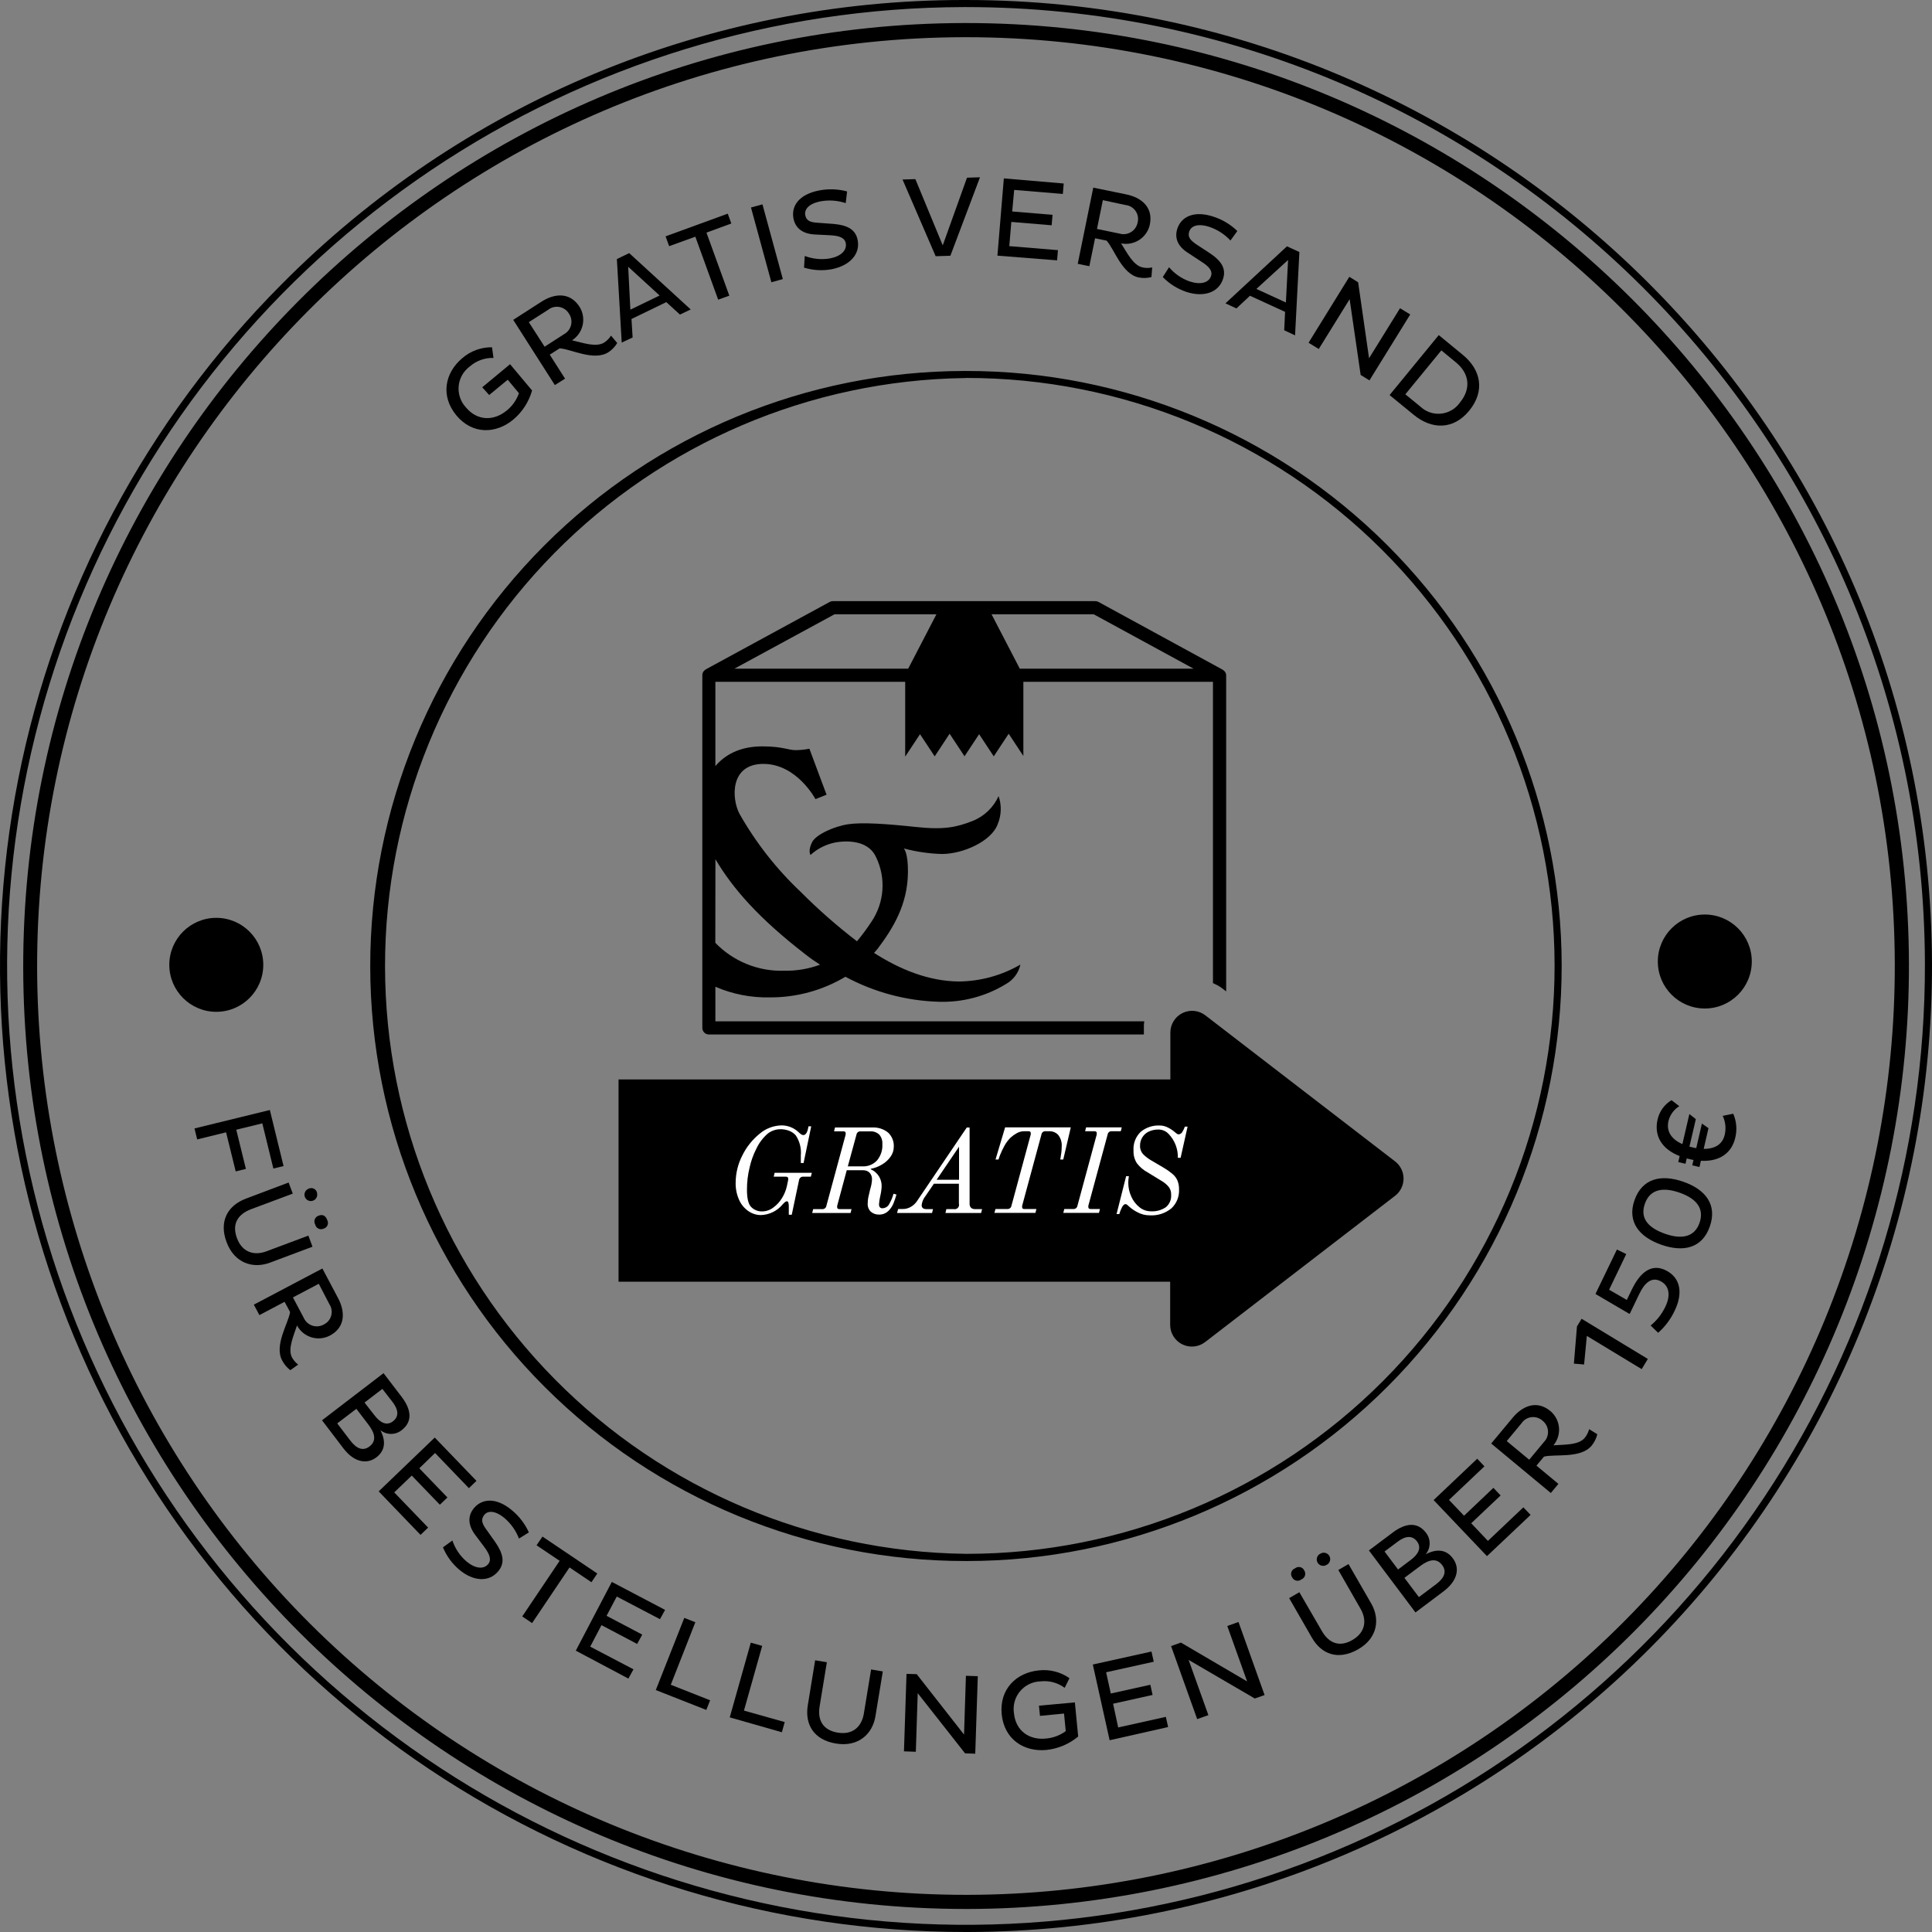 <svg width="389" height="389" viewBox="0 0 389 389" fill="none" xmlns="http://www.w3.org/2000/svg">
<rect x="0" y="0" width="389" height="389" fill="#808080" stroke="none"/>
<path d="M194.485 384.362C89.987 384.362 4.869 299.481 4.674 194.931C4.479 90.381 89.371 4.874 194.065 4.638H194.496C298.995 4.638 384.121 89.519 384.357 194.069C384.415 219.002 379.559 243.702 370.071 266.759C360.582 289.816 346.643 310.778 329.054 328.449C311.462 346.118 290.565 360.151 267.551 369.746C244.538 379.34 219.86 384.305 194.926 384.362H194.485ZM194.485 7.49H194.054C90.941 7.716 7.239 91.807 7.475 194.921C7.587 244.445 27.337 291.902 62.393 326.885C97.45 361.865 144.951 381.514 194.475 381.519H194.916C219.476 381.465 243.784 376.574 266.452 367.124C289.12 357.673 309.708 343.852 327.033 326.444C344.358 309.04 358.088 288.39 367.435 265.68C376.782 242.969 381.564 218.639 381.507 194.079C381.3 91.099 297.425 7.49 194.496 7.49H194.485Z" fill="black"/>
<path d="M194.485 314.307C162.711 314.342 132.223 301.753 109.73 279.31C87.237 256.867 74.581 226.408 74.545 194.633C74.51 162.859 87.099 132.371 109.542 109.878C131.985 87.385 162.444 74.729 194.219 74.693H194.496C226.27 74.658 256.758 87.246 279.251 109.69C301.745 132.133 314.4 162.592 314.436 194.367C314.471 226.141 301.881 256.629 279.439 279.123C256.997 301.614 226.537 314.271 194.763 314.307H194.485ZM194.485 76.12H194.219C163.094 76.563 133.397 89.247 111.556 111.426C89.716 133.605 77.489 163.494 77.525 194.621C77.56 225.749 89.853 255.61 111.744 277.741C133.634 299.87 163.36 312.487 194.485 312.859H194.763C210.308 312.843 225.699 309.764 240.055 303.798C254.411 297.833 267.451 289.098 278.43 278.094C289.412 267.088 298.117 254.028 304.05 239.659C309.982 225.289 313.026 209.892 313.01 194.346C312.991 178.8 309.912 163.41 303.949 149.054C297.983 134.698 289.248 121.658 278.242 110.677C267.238 99.697 254.178 90.992 239.808 85.059C225.439 79.126 210.042 76.081 194.496 76.099L194.485 76.12Z" fill="black"/>
<path d="M194.478 389C156.049 388.995 118.483 377.607 86.52 356.272C54.557 334.94 29.631 304.614 14.886 269.127C0.142 233.639 -3.76 194.579 3.674 156.876C11.107 119.173 29.543 84.517 56.654 57.282C74.632 39.123 96.032 24.71 119.618 14.877C143.203 5.045 168.504 -0.012 194.057 2.14146e-05H194.498C301.552 2.14146e-05 388.753 86.954 388.998 194.059C389.055 219.601 384.083 244.904 374.363 268.525C364.641 292.144 350.362 313.618 332.343 331.722C314.324 349.823 292.912 364.197 269.338 374.025C245.762 383.853 220.482 388.943 194.939 389H194.478ZM194.478 1.426H194.037C155.853 1.519 118.555 12.931 86.857 34.219C55.159 55.508 30.485 85.718 15.955 121.029C1.425 156.34 -2.308 195.166 5.226 232.598C12.761 270.031 31.226 304.388 58.286 331.327C85.351 358.264 119.796 376.571 157.264 383.932C194.733 391.293 233.543 387.379 268.787 372.687C304.033 357.992 334.127 333.18 355.272 301.383C376.414 269.585 387.654 232.233 387.573 194.048C387.325 87.754 300.76 1.426 194.498 1.426H194.478Z" fill="black"/>
<path d="M45.52 227.989L39.702 229.415L39.158 227.209L54.333 223.495L57.093 234.781L55.041 235.284L52.815 226.183L47.572 227.465L49.511 235.356L47.459 235.858L45.52 227.989Z" fill="black"/>
<path d="M50.485 243.492C47.869 244.518 46.648 246.457 47.715 249.309C48.782 252.162 51.162 252.88 53.676 251.936L62.09 248.786L62.921 251.023L54.343 254.234C50.968 255.496 47.233 254.367 45.632 250.13C44.032 245.893 45.848 242.722 49.5 241.348L58.109 238.095L58.95 240.332L50.485 243.492ZM63.823 240.198C63.891 240.438 63.887 240.691 63.812 240.929C63.738 241.166 63.596 241.376 63.404 241.534C63.212 241.693 62.978 241.792 62.731 241.819C62.484 241.847 62.234 241.802 62.012 241.69C61.79 241.579 61.605 241.405 61.48 241.19C61.355 240.975 61.295 240.728 61.308 240.48C61.32 240.232 61.405 239.992 61.551 239.791C61.697 239.59 61.898 239.436 62.131 239.347C62.296 239.262 62.479 239.217 62.665 239.216C62.852 239.215 63.035 239.258 63.202 239.341C63.369 239.424 63.513 239.544 63.625 239.693C63.736 239.842 63.812 240.015 63.844 240.198H63.823ZM65.875 245.646C65.967 245.803 66.021 245.979 66.033 246.161C66.045 246.342 66.015 246.523 65.945 246.691C65.876 246.859 65.769 247.009 65.632 247.128C65.495 247.248 65.333 247.334 65.157 247.38C64.994 247.459 64.814 247.499 64.633 247.498C64.451 247.498 64.272 247.455 64.109 247.375C63.946 247.295 63.804 247.18 63.692 247.037C63.58 246.893 63.502 246.727 63.464 246.549C63.371 246.389 63.316 246.211 63.302 246.026C63.288 245.842 63.316 245.657 63.384 245.485C63.452 245.313 63.559 245.158 63.695 245.034C63.832 244.909 63.995 244.817 64.172 244.764C65.065 244.426 65.598 244.867 65.886 245.646H65.875Z" fill="black"/>
<path d="M64.911 255.404L68.082 261.396C69.466 264.012 69.651 267.213 66.399 268.927C65.25 269.521 63.914 269.64 62.679 269.255C61.444 268.871 60.41 268.016 59.801 266.874C59.135 268.927 57.903 271.584 58.775 273.287C59.086 273.861 59.517 274.362 60.037 274.754L58.457 275.883C57.755 275.349 57.183 274.661 56.785 273.872C55.184 270.794 58.088 266.402 58.406 264.166L57.298 262.114L52.23 264.792L51.111 262.688L64.911 255.404ZM64.183 258.482L58.981 261.231L61.156 265.336C61.317 265.702 61.553 266.031 61.848 266.302C62.144 266.572 62.492 266.778 62.872 266.905C63.252 267.033 63.654 267.08 64.053 267.042C64.452 267.005 64.838 266.885 65.188 266.69C65.552 266.515 65.874 266.265 66.132 265.955C66.391 265.645 66.58 265.284 66.687 264.895C66.794 264.506 66.816 264.098 66.752 263.7C66.688 263.302 66.54 262.922 66.317 262.586L64.183 258.482Z" fill="black"/>
<path d="M77.223 276.478L80.876 281.258C82.866 283.875 83.072 286.266 80.876 287.958C80.268 288.448 79.511 288.711 78.732 288.711C77.952 288.711 77.195 288.448 76.587 287.958C77.706 290.112 77.613 292.063 75.746 293.458C73.879 294.854 71.313 294.484 69.128 291.6L64.839 285.969L77.223 276.478ZM70.544 290.063C71.857 291.785 73.16 292.177 74.391 291.241C75.818 290.153 75.561 288.646 74.166 286.821L71.755 283.66L67.897 286.595L70.544 290.063ZM75.376 284.933C76.567 286.503 77.88 287.128 79.121 286.173C80.363 285.219 80.24 283.856 79.039 282.286L76.987 279.648L73.396 282.398L75.376 284.933Z" fill="black"/>
<path d="M76.248 300.281L87.534 289.446L95.937 298.167L94.409 299.636L87.596 292.555L84.426 295.635L90.089 301.513L88.561 302.968L82.907 297.101L79.378 300.488L86.201 307.577L84.672 309.043L76.248 300.281Z" fill="black"/>
<path d="M95.609 308.95C94.234 307.052 94.132 305.207 95.445 303.638C97.005 301.769 99.847 301.38 103.078 304.087C104.538 305.294 105.702 306.818 106.485 308.54L104.494 309.783C103.885 308.197 102.891 306.785 101.601 305.678C99.683 304.078 98.205 304.13 97.497 305.03C96.789 305.934 97.046 306.744 97.866 307.884L99.724 310.501C101.345 312.849 101.724 314.687 100.308 316.379C98.461 318.605 95.291 318.431 92.459 316.039C91.025 314.826 89.903 313.284 89.186 311.546L91.085 310.172C91.636 311.799 92.609 313.251 93.906 314.377C95.65 315.835 97.364 316.039 98.287 314.932C98.995 314.092 98.626 312.993 97.558 311.546L95.609 308.95Z" fill="black"/>
<path d="M114.672 315.599L107.131 326.804L105.151 325.46L112.682 314.266L108.034 311.137L109.224 309.383L120.264 316.82L119.084 318.575L114.672 315.599Z" fill="black"/>
<path d="M115.934 332.353L123.188 318.512L133.91 324.146L132.884 326.015L124.183 321.458L122.131 325.337L129.313 329.121L128.287 331.001L121.105 327.214L118.838 331.545L127.549 336.11L126.523 337.976L115.934 332.353Z" fill="black"/>
<path d="M132.042 340.285L137.778 325.756L140.004 326.629L135.059 339.219L142.98 342.347L142.21 344.287L132.042 340.285Z" fill="black"/>
<path d="M146.93 345.786L151.168 330.743L153.466 331.39L149.793 344.42L158.001 346.73L157.426 348.781L146.93 345.786Z" fill="black"/>
<path d="M165.029 343.558C164.567 346.319 165.675 348.37 168.692 348.862C171.708 349.355 173.504 347.652 173.935 345.005L175.392 336.14L177.751 336.531L176.264 345.568C175.679 349.129 172.837 351.797 168.333 351.058C163.828 350.32 162.012 347.181 162.649 343.332L164.126 334.292L166.486 334.684L165.029 343.558Z" fill="black"/>
<path d="M184.779 340.911L184.399 352.709L182.009 352.627L182.522 337.024L184.574 337.084L194.106 349.251L194.485 337.413L196.876 337.494L196.363 353.1L194.311 353.027L184.779 340.911Z" fill="black"/>
<path d="M216.422 342.769L217.089 349.643C215.283 351.147 213.074 352.086 210.738 352.342C206.141 352.793 202.181 350.176 201.688 345.16C201.196 340.141 204.582 336.776 209.178 336.325C211.353 336.08 213.542 336.637 215.334 337.894L214.37 339.834C212.957 338.792 211.198 338.329 209.455 338.542C208.672 338.566 207.904 338.759 207.201 339.102C206.497 339.447 205.875 339.934 205.374 340.538C204.873 341.139 204.505 341.839 204.294 342.595C204.083 343.348 204.034 344.137 204.151 344.912C204.499 348.544 207.29 350.421 210.666 350.043C212.084 349.915 213.44 349.401 214.585 348.555L214.236 345.016L209.393 345.486L209.188 343.435L216.422 342.769Z" fill="black"/>
<path d="M223.419 350.391L220.033 335.144L231.842 332.53L232.304 334.581L222.711 336.705L223.655 340.982L231.616 339.219L232.068 341.27L224.116 343.035L225.142 347.815L234.736 345.682L235.197 347.733L223.419 350.391Z" fill="black"/>
<path d="M239.322 334.211L243.303 345.334L241.046 346.134L235.792 331.431L237.762 330.724L251.1 338.542L247.109 327.388L249.366 326.578L254.62 341.292L252.65 341.988L239.322 334.211Z" fill="black"/>
<path d="M266.162 328.414C267.557 330.846 269.712 331.727 272.317 330.198C274.923 328.67 275.274 326.23 273.928 323.901L269.466 316.113L271.518 314.921L276.093 322.865C277.888 325.993 277.388 329.85 273.427 332.097C269.466 334.344 266.08 333.123 264.131 329.717L259.565 321.776L261.617 320.585L266.162 328.414ZM260.745 315.784C260.886 315.667 261.052 315.582 261.23 315.539C261.409 315.495 261.595 315.493 261.774 315.533C261.954 315.572 262.121 315.653 262.265 315.767C262.408 315.882 262.524 316.029 262.602 316.194C262.703 316.347 262.769 316.521 262.795 316.7C262.821 316.883 262.805 317.065 262.75 317.242C262.695 317.416 262.602 317.574 262.476 317.707C262.351 317.84 262.198 317.944 262.027 318.012C261.885 318.126 261.718 318.207 261.54 318.251C261.361 318.292 261.175 318.292 260.997 318.251C260.818 318.21 260.65 318.131 260.507 318.017C260.364 317.9 260.249 317.756 260.17 317.59C260.065 317.44 259.995 317.266 259.968 317.087C259.94 316.904 259.954 316.719 260.01 316.545C260.065 316.369 260.161 316.211 260.288 316.077C260.416 315.947 260.572 315.846 260.745 315.784ZM265.772 312.881C265.919 312.772 266.087 312.696 266.264 312.658C266.442 312.62 266.626 312.62 266.804 312.655C266.982 312.693 267.15 312.77 267.298 312.876C267.445 312.982 267.568 313.118 267.659 313.276C267.749 313.433 267.806 313.61 267.825 313.79C267.843 313.972 267.823 314.154 267.766 314.326C267.709 314.5 267.616 314.658 267.494 314.794C267.371 314.927 267.221 315.036 267.055 315.106C266.757 315.278 266.403 315.321 266.072 315.231C265.742 315.142 265.46 314.924 265.29 314.625C265.12 314.326 265.075 313.975 265.166 313.643C265.256 313.311 265.474 313.031 265.772 312.859V312.881Z" fill="black"/>
<path d="M275.623 312.174L280.435 308.561C283.06 306.592 285.451 306.407 287.135 308.643C287.611 309.26 287.864 310.019 287.853 310.797C287.842 311.578 287.567 312.329 287.072 312.933C289.238 311.834 291.177 311.905 292.562 313.814C293.946 315.724 293.536 318.246 290.652 320.411L284.999 324.66L275.623 312.174ZM284.045 314.092C285.625 312.911 286.251 311.597 285.307 310.357C284.363 309.116 283 309.217 281.419 310.408L278.773 312.389L281.49 316.01L284.045 314.092ZM289.175 318.956C290.9 317.661 291.3 316.35 290.375 315.128C289.297 313.692 287.79 313.937 285.954 315.313L282.774 317.693L285.688 321.57L289.175 318.956Z" fill="black"/>
<path d="M299.395 313.322L288.653 302.035L297.434 293.706L298.881 295.243L291.751 302.005L294.779 305.186L300.687 299.574L302.145 301.102L296.223 306.703L299.588 310.253L306.721 303.493L308.176 305.022L299.395 313.322Z" fill="black"/>
<path d="M300.247 290.648L304.577 285.444C306.465 283.168 309.357 281.772 312.178 284.122C313.165 284.957 313.783 286.152 313.897 287.438C314.008 288.728 313.609 290.009 312.784 291.007C314.95 290.841 317.863 291.007 319.093 289.487C319.503 288.978 319.803 288.388 319.966 287.754L321.609 288.779C321.408 289.623 321.019 290.409 320.469 291.078C318.263 293.725 313.07 292.718 310.875 293.284L309.357 295.099L313.78 298.774L312.251 300.61L300.247 290.648ZM303.375 290.153L307.901 293.91L310.867 290.338C311.147 290.053 311.364 289.71 311.506 289.334C311.645 288.959 311.707 288.556 311.683 288.157C311.661 287.754 311.555 287.362 311.37 287.006C311.188 286.65 310.932 286.334 310.619 286.081C310.32 285.801 309.963 285.591 309.572 285.461C309.183 285.333 308.769 285.292 308.364 285.341C307.956 285.387 307.564 285.523 307.216 285.738C306.865 285.953 306.569 286.241 306.34 286.584L303.375 290.153Z" fill="black"/>
<path d="M317.515 267.069L318.448 265.53L331.786 273.617L330.545 275.668L319.503 268.978L318.951 274.735L316.897 274.561L317.515 267.069Z" fill="black"/>
<path d="M327.436 252.5L323.989 259.682L327.547 261.734L328.575 259.621C330.256 256.132 332.525 254.398 335.316 255.732C338.619 257.333 338.774 260.667 337.171 263.94C336.38 265.621 335.251 267.122 333.858 268.352L332.348 266.885C333.589 265.874 334.593 264.603 335.284 263.16C336.309 261.108 336.309 258.902 334.258 257.917C332.503 257.066 331.119 258.338 330.093 260.472L328.154 264.505H328.01L321.239 260.534L325.559 251.587L327.436 252.5Z" fill="black"/>
<path d="M329.098 241.655C330.627 237.295 334.413 236.361 338.937 237.941C343.461 239.521 345.789 242.61 344.261 246.96C342.732 251.31 338.978 252.192 334.495 250.623C330.012 249.053 327.588 245.964 329.098 241.655ZM342.19 246.231C343.287 243.092 341.225 241.204 338.167 240.137C335.11 239.07 332.278 239.234 331.182 242.384C330.083 245.534 332.207 247.35 335.284 248.427C338.363 249.504 341.121 249.248 342.19 246.231Z" fill="black"/>
<path d="M338.116 222.725C337.033 223.398 336.252 224.465 335.942 225.701C335.499 227.609 336.331 229.302 338.741 230.359L340.148 224.306L341.451 225.331L340.159 230.872L340.722 231.005C341.01 231.067 341.277 231.139 341.532 231.169L342.672 226.224L343.994 227.147L343.031 231.323C345.471 231.323 346.859 230.297 347.278 228.42C347.561 227.159 347.414 225.841 346.859 224.675L348.98 224.244C349.647 225.773 349.788 227.48 349.383 229.097C348.662 232.175 346.222 233.929 342.465 233.714L342.18 234.976L340.733 234.637L340.977 233.54C340.733 233.54 340.466 233.437 340.17 233.375L339.615 233.242L339.367 234.319L337.912 233.981L338.189 232.77C334.547 231.344 333.007 228.666 333.744 225.414C333.924 224.607 334.266 223.845 334.748 223.174C335.232 222.504 335.847 221.939 336.557 221.515L338.116 222.725Z" fill="black"/>
<path d="M102.699 73.329L107.131 78.623C106.489 80.889 105.189 82.913 103.396 84.44C99.857 87.406 95.106 87.518 91.885 83.63C88.663 79.741 89.545 75.073 93.085 72.108C94.745 70.672 96.873 69.894 99.067 69.922L99.364 72.067C97.605 72.015 95.892 72.635 94.573 73.801C93.948 74.263 93.427 74.852 93.044 75.529C92.662 76.207 92.426 76.957 92.352 77.731C92.279 78.505 92.369 79.286 92.617 80.023C92.865 80.76 93.266 81.437 93.793 82.009C96.132 84.82 99.487 84.789 102.093 82.604C103.192 81.7 104.019 80.51 104.484 79.167L102.227 76.458L98.492 79.536L97.097 77.977L102.699 73.329Z" fill="black"/>
<path d="M103.335 64.402L109.029 60.739C111.522 59.129 114.703 58.688 116.683 61.766C117.371 62.862 117.599 64.185 117.319 65.448C117.038 66.712 116.272 67.814 115.185 68.517C117.309 69.009 120.049 70.004 121.67 68.958C122.217 68.601 122.679 68.128 123.024 67.573L124.276 69.061C123.834 69.807 123.226 70.442 122.501 70.918C119.597 72.785 114.949 70.261 112.682 70.138L110.691 71.41L113.769 76.242L111.718 77.535L103.335 64.402ZM106.474 64.864L109.655 69.809L113.554 67.296C113.904 67.107 114.212 66.847 114.456 66.533C114.7 66.218 114.876 65.856 114.973 65.47C115.069 65.084 115.084 64.682 115.017 64.29C114.949 63.897 114.8 63.523 114.58 63.192C114.377 62.836 114.099 62.528 113.765 62.29C113.431 62.052 113.049 61.889 112.646 61.813C112.243 61.737 111.828 61.749 111.431 61.849C111.033 61.949 110.662 62.134 110.343 62.392L106.474 64.864Z" fill="black"/>
<path d="M124.204 52.162L126.687 50.962L139.071 62.309L136.906 63.336L134.157 60.832L127.149 64.228L127.375 67.952L125.179 68.978L124.204 52.162ZM126.923 62.35L132.812 59.498L126.482 53.711L126.923 62.35Z" fill="black"/>
<path d="M142.241 46.837L146.848 59.529L144.601 60.339L140.004 47.658L134.731 49.566L134.013 47.586L146.53 43.02L147.248 45.001L142.241 46.837Z" fill="black"/>
<path d="M151.208 41.779L153.517 41.143L157.621 56.194L155.313 56.831L151.208 41.779Z" fill="black"/>
<path d="M163.972 47.207C161.632 47.063 160.135 45.965 159.755 43.954C159.303 41.563 160.781 39.132 164.967 38.342C166.822 37.984 168.735 38.054 170.559 38.547L170.282 40.897C168.672 40.362 166.956 40.236 165.285 40.527C162.823 40.989 161.92 42.169 162.135 43.318C162.351 44.467 163.161 44.754 164.577 44.847L167.778 45.083C170.62 45.319 172.282 46.191 172.693 48.366C173.226 51.208 171.072 53.496 167.44 54.214C165.589 54.548 163.687 54.435 161.889 53.886L162.032 51.536C163.641 52.149 165.383 52.322 167.08 52.039C169.307 51.618 170.559 50.418 170.292 48.961C170.087 47.873 168.999 47.473 167.214 47.371L163.972 47.207Z" fill="black"/>
<path d="M181.722 36.146L184.307 36.064L189.817 49.402L194.701 35.777L197.317 35.695L191.356 51.495L188.391 51.588L181.722 36.146Z" fill="black"/>
<path d="M200.826 51.475L202.119 35.92L214.175 36.947L214 39.05L204.202 38.239L203.802 42.579L211.928 43.257L211.743 45.36L203.627 44.682L203.217 49.556L213.015 50.367L212.841 52.419L200.826 51.475Z" fill="black"/>
<path d="M220.125 37.778L226.764 39.142C229.667 39.727 232.253 41.625 231.514 45.216C231.243 46.482 230.483 47.59 229.399 48.299C228.316 49.008 226.996 49.261 225.727 49.002C226.897 50.828 228.169 53.455 230.057 53.845C230.692 53.988 231.351 53.988 231.986 53.845L231.843 55.784C231.005 56.006 230.128 56.034 229.277 55.866C225.902 55.179 224.342 50.12 222.803 48.448L220.485 47.976L219.336 53.599L216.996 53.117L220.125 37.778ZM222.054 40.301L220.874 46.098L225.409 47.032C225.795 47.147 226.201 47.179 226.6 47.127C226.999 47.075 227.383 46.939 227.726 46.73C228.07 46.52 228.365 46.24 228.593 45.909C228.822 45.577 228.978 45.201 229.052 44.806C229.156 44.41 229.173 43.996 229.102 43.593C229.03 43.189 228.872 42.807 228.638 42.471C228.403 42.135 228.099 41.854 227.745 41.648C227.391 41.442 226.997 41.315 226.589 41.276L222.054 40.301Z" fill="black"/>
<path d="M239.178 50.9C237.198 49.648 236.418 47.966 237.054 46.027C237.824 43.708 240.307 42.302 244.329 43.626C246.131 44.208 247.774 45.198 249.131 46.519L247.745 48.428C246.593 47.185 245.152 46.248 243.549 45.698C241.169 44.908 239.814 45.504 239.445 46.622C239.076 47.74 239.712 48.376 240.84 49.176L243.528 50.931C245.909 52.511 246.945 54.081 246.247 56.174C245.345 58.923 242.338 59.919 238.829 58.759C237.047 58.153 235.433 57.134 234.12 55.784L235.382 53.804C236.491 55.119 237.933 56.111 239.558 56.676C241.723 57.385 243.385 56.943 243.836 55.579C244.185 54.553 243.436 53.65 241.907 52.696L239.178 50.9Z" fill="black"/>
<path d="M259.124 49.597L261.628 50.746L260.755 67.522L258.57 66.496L258.744 62.792L251.675 59.549L248.946 62.104L246.74 61.078L259.124 49.597ZM252.968 58.175L258.909 60.904L259.35 52.347L252.968 58.175Z" fill="black"/>
<path d="M271.744 60.237L265.526 70.271L263.474 69.009L271.682 55.733L273.457 56.841L275.653 72.128L281.89 62.063L283.944 63.315L275.734 76.591L273.961 75.493L271.744 60.237Z" fill="black"/>
<path d="M289.689 67.47L294.583 71.492C298.144 74.437 299.066 78.674 295.856 82.645C292.643 86.615 288.264 86.482 284.692 83.558L279.787 79.546L289.689 67.47ZM290.211 70.548L282.959 79.392L285.943 81.834C286.495 82.365 287.156 82.769 287.877 83.02C288.601 83.271 289.371 83.362 290.132 83.287C290.894 83.212 291.631 82.972 292.29 82.585C292.951 82.198 293.519 81.672 293.957 81.044C296.316 78.161 295.752 75.124 293.187 73L290.211 70.548Z" fill="black"/>
<path d="M43.55 203.724C48.774 203.724 53.009 199.488 53.009 194.264C53.009 189.04 48.774 184.804 43.55 184.804C38.325 184.804 34.09 189.04 34.09 194.264C34.09 199.488 38.325 203.724 43.55 203.724Z" fill="black"/>
<path d="M343.257 203.057C348.48 203.057 352.715 198.822 352.715 193.597C352.715 188.373 348.48 184.137 343.257 184.137C338.031 184.137 333.796 188.373 333.796 193.597C333.796 198.822 338.031 203.057 343.257 203.057Z" fill="black"/>
<path d="M142.713 208.29H230.314V206.463C230.325 206.188 230.353 205.914 230.396 205.643H144.037V198.676C147.492 200.171 151.23 200.902 154.995 200.82C160.354 200.85 165.619 199.413 170.221 196.665C176.028 199.791 182.486 201.516 189.078 201.703C193.825 201.846 198.51 200.601 202.56 198.122C203.292 197.712 203.928 197.152 204.427 196.478C204.926 195.804 205.275 195.032 205.454 194.213C201.687 196.403 197.416 197.577 193.059 197.619C186.955 197.568 181.137 195.167 175.987 191.863C176.223 191.607 176.418 191.35 176.653 191.104C179.926 186.774 182.728 182.065 182.809 175.714C182.871 171.671 181.978 170.83 181.978 170.83C184.481 171.5 187.053 171.875 189.643 171.948C193.901 171.948 199.616 169.394 200.878 165.957C201.634 164.156 201.7 162.139 201.062 160.293C200.024 162.598 198.123 164.403 195.768 165.32C192.628 166.541 190.135 167.126 184.318 166.5C178.5 165.875 173.575 165.536 170.774 165.957C167.974 166.377 164.321 168.009 163.521 169.547C162.618 171.323 163.192 172.143 163.192 172.143C164.631 170.833 166.408 169.951 168.322 169.599C171.4 169.106 175.012 169.547 176.387 172.574C177.383 174.622 177.826 176.894 177.671 179.166C177.516 181.438 176.769 183.629 175.504 185.523C174.596 186.911 173.61 188.247 172.549 189.524C168.543 186.459 164.749 183.127 161.192 179.551C156.325 174.956 152.175 169.658 148.88 163.833C147.279 160.755 146.951 153.809 153.702 153.809C160.453 153.809 164.187 160.898 164.187 160.898L166.424 160.016L162.967 150.751C162.102 150.927 161.222 151.023 160.34 151.038C158.832 151.1 157.693 150.279 153.476 150.279C148.859 150.279 145.894 152.064 144.037 154.25V137.28H182.256V152.341L185.241 147.827L188.196 152.29L191.202 147.735L194.157 152.208V152.341L197.143 147.827L200.088 152.29L203.094 147.735L206.049 152.208V137.28H244.226V197.947C244.798 198.187 245.345 198.482 245.858 198.83L246.884 199.61V135.997C246.884 135.817 246.845 135.638 246.771 135.474C246.657 135.241 246.479 135.045 246.258 134.91L246.196 134.848L221.182 121.202C220.986 121.098 220.768 121.041 220.546 121.038H167.676C167.457 121.04 167.242 121.097 167.05 121.202L142.087 134.786C142.087 134.786 142.087 134.838 142.026 134.848C141.805 134.981 141.63 135.178 141.523 135.412C141.448 135.577 141.41 135.755 141.41 135.936V206.946C141.408 207.119 141.439 207.292 141.503 207.454C141.567 207.615 141.662 207.763 141.783 207.887C141.904 208.012 142.049 208.112 142.208 208.181C142.368 208.25 142.54 208.287 142.713 208.29ZM220.218 123.685L240.317 134.633H205.33L199.646 123.685H220.218ZM168.025 123.685H188.545L182.861 134.633H147.874L168.025 123.685ZM144.047 172.995C147.566 178.946 152.789 184.907 162.197 192.181C163.151 192.94 164.167 193.628 165.121 194.233C162.807 195.088 160.354 195.502 157.888 195.454C155.313 195.536 152.75 195.078 150.362 194.109C147.975 193.141 145.817 191.684 144.026 189.832L144.047 172.995Z" fill="black"/>
<path d="M280.916 233.858L242.687 204.432C242.041 203.934 241.268 203.627 240.456 203.545C239.644 203.464 238.825 203.611 238.092 203.971C237.36 204.331 236.743 204.889 236.311 205.581C235.879 206.274 235.65 207.073 235.649 207.89V217.339H124.542V258.071H235.608V266.762C235.609 267.578 235.838 268.377 236.27 269.07C236.702 269.762 237.319 270.32 238.051 270.68C238.784 271.04 239.602 271.187 240.414 271.106C241.226 271.025 242 270.717 242.646 270.219L280.875 240.783C281.408 240.378 281.841 239.856 282.138 239.257C282.437 238.659 282.595 238 282.6 237.331C282.603 236.661 282.453 236 282.162 235.398C281.871 234.796 281.444 234.269 280.916 233.858Z" fill="black"/>
<path d="M150.665 243.841C149.849 243.27 149.206 242.485 148.808 241.573C148.326 240.489 148.091 239.312 148.121 238.126C148.13 236.227 148.587 234.357 149.454 232.667C150.282 230.972 151.469 229.477 152.932 228.286C154.161 227.232 155.716 226.634 157.334 226.594C158.587 226.584 159.797 227.05 160.72 227.897C160.906 228.089 161.112 228.261 161.335 228.41C161.458 228.496 161.606 228.543 161.756 228.543C162.249 228.543 162.608 227.958 162.782 226.778H163.336L161.797 234.166H161.243C161.243 233.858 161.243 233.355 161.243 232.647C161.376 231.218 161.014 229.787 160.217 228.594C159.843 228.174 159.371 227.853 158.842 227.661C158.316 227.468 157.761 227.367 157.201 227.363C156.259 227.353 155.341 227.66 154.595 228.235C153.611 229.085 152.821 230.134 152.276 231.313C151.678 232.487 151.23 233.731 150.942 235.017C150.576 236.49 150.393 238.003 150.398 239.521C150.398 241.317 150.686 242.497 151.28 243.061C151.565 243.339 151.902 243.558 152.272 243.704C152.642 243.851 153.037 243.921 153.435 243.913C154.256 243.91 155.053 243.635 155.703 243.133C156.422 242.611 157.026 241.948 157.478 241.183C157.922 240.461 158.244 239.671 158.432 238.844L158.699 237.562C158.706 237.473 158.706 237.384 158.699 237.295C158.699 237.038 158.534 236.915 158.196 236.915H155.785L155.969 236.135H163.459L163.264 236.915H161.736C161.541 236.904 161.349 236.963 161.195 237.082C161.04 237.2 160.933 237.371 160.894 237.562L159.417 244.579H158.822V242.897C158.822 242.24 158.699 241.871 158.452 241.871C158.3 241.882 158.156 241.944 158.042 242.045C157.868 242.193 157.707 242.354 157.56 242.527C157.024 243.169 156.358 243.689 155.607 244.055C154.855 244.422 154.035 244.624 153.199 244.651C152.292 244.644 151.408 244.362 150.665 243.841Z" fill="white"/>
<path d="M175.34 243.974C175.112 243.753 174.938 243.482 174.829 243.184C174.721 242.885 174.682 242.566 174.714 242.25C174.713 241.879 174.747 241.508 174.817 241.142C174.889 240.773 174.971 240.424 175.053 240.116C175.135 239.808 175.176 239.583 175.196 239.49C175.405 238.856 175.533 238.197 175.576 237.531C175.595 237.271 175.56 237.011 175.474 236.765C175.387 236.52 175.251 236.295 175.073 236.105C174.713 235.776 174.237 235.603 173.75 235.622H170.487L168.558 242.804C168.551 242.893 168.551 242.982 168.558 243.071C168.558 243.328 168.712 243.451 169.04 243.451H171.452L171.257 244.231H163.531L163.726 243.451H165.562C165.755 243.464 165.945 243.405 166.097 243.286C166.249 243.166 166.351 242.995 166.383 242.804L170.272 228.44C170.283 228.341 170.283 228.242 170.272 228.143C170.272 227.907 170.108 227.784 169.769 227.784H167.932L168.127 227.014H175.638C176.788 226.955 177.92 227.32 178.818 228.04C179.212 228.414 179.518 228.869 179.715 229.375C179.911 229.88 179.994 230.423 179.957 230.964C179.946 231.663 179.717 232.342 179.3 232.904C178.849 233.548 178.261 234.084 177.577 234.473C176.883 234.896 176.118 235.188 175.32 235.335V235.427C175.998 235.719 176.571 236.209 176.963 236.834C177.355 237.459 177.548 238.189 177.515 238.926C177.478 239.594 177.379 240.257 177.218 240.906C177.097 241.429 177.018 241.961 176.982 242.497C176.974 242.693 177.027 242.887 177.136 243.051C177.198 243.128 177.278 243.19 177.369 243.229C177.46 243.268 177.56 243.285 177.659 243.276C177.95 243.275 178.234 243.193 178.481 243.039C178.728 242.885 178.926 242.665 179.054 242.404C179.422 241.758 179.708 241.069 179.906 240.352L180.501 240.516C180.327 241.148 180.114 241.768 179.865 242.373C179.624 242.929 179.276 243.432 178.839 243.851C178.586 244.086 178.289 244.269 177.965 244.389C177.641 244.508 177.296 244.563 176.951 244.549C176.362 244.562 175.788 244.358 175.34 243.974ZM173.647 234.843C174.191 234.869 174.734 234.777 175.239 234.574C175.743 234.37 176.198 234.059 176.571 233.663C177.347 232.739 177.736 231.552 177.659 230.349C177.71 229.655 177.485 228.969 177.033 228.44C176.787 228.213 176.497 228.039 176.181 227.928C175.866 227.817 175.53 227.771 175.196 227.794H173.268C173.073 227.779 172.88 227.838 172.728 227.96C172.575 228.082 172.475 228.257 172.447 228.45L170.703 234.843H173.647Z" fill="white"/>
<path d="M180.84 243.43H181.732C182.36 243.442 182.978 243.267 183.507 242.928C184.004 242.617 184.422 242.196 184.728 241.696L194.65 227.025H195.224V242.415C195.219 242.568 195.246 242.72 195.305 242.861C195.363 243.003 195.451 243.13 195.563 243.235C195.806 243.394 196.094 243.469 196.384 243.451H197.738L197.543 244.231H190.361L190.546 243.451H192.044C192.192 243.481 192.346 243.473 192.491 243.427C192.636 243.38 192.766 243.298 192.869 243.186C192.972 243.075 193.045 242.938 193.08 242.791C193.115 242.643 193.112 242.489 193.069 242.343V238.341H188.032L186.39 240.752C185.944 241.287 185.659 241.939 185.569 242.63C185.569 243.184 185.887 243.451 186.534 243.451H187.857L187.663 244.231H180.614L180.84 243.43ZM188.586 237.541H193.1V230.882L188.586 237.541Z" fill="white"/>
<path d="M200.436 243.43H202.847C203.037 243.44 203.224 243.38 203.371 243.261C203.519 243.141 203.618 242.971 203.648 242.784L207.536 228.42C207.544 228.321 207.544 228.221 207.536 228.122C207.536 227.886 207.382 227.763 207.054 227.763H206.264C205.717 227.759 205.178 227.9 204.704 228.174C204.264 228.414 203.854 228.707 203.483 229.046C202.992 229.533 202.574 230.09 202.242 230.697C201.911 231.29 201.62 231.903 201.37 232.534C201.245 232.835 201.138 233.143 201.052 233.457H200.446L202.375 226.994H215.601L214.082 233.457H213.477L213.559 233.027C213.559 232.801 213.641 232.493 213.692 232.113C213.741 231.729 213.765 231.342 213.764 230.954C213.811 230.51 213.77 230.061 213.643 229.634C213.517 229.206 213.307 228.807 213.025 228.461C212.806 228.24 212.546 228.065 212.259 227.945C211.972 227.825 211.664 227.764 211.353 227.763H210.553C210.352 227.739 210.15 227.795 209.989 227.917C209.828 228.04 209.721 228.22 209.691 228.42L205.802 242.784C205.79 242.872 205.79 242.962 205.802 243.051C205.798 243.103 205.805 243.156 205.823 243.205C205.84 243.255 205.868 243.3 205.905 243.338C206.007 243.407 206.13 243.44 206.254 243.43H208.675L208.48 244.21H200.221L200.436 243.43Z" fill="white"/>
<path d="M214.287 243.43H216.114C216.306 243.443 216.497 243.384 216.648 243.265C216.8 243.145 216.902 242.974 216.934 242.784L220.823 228.42C220.834 228.321 220.834 228.221 220.823 228.122C220.823 227.886 220.659 227.763 220.32 227.763H218.484L218.679 226.994H225.861L225.666 227.763H223.839C223.645 227.748 223.452 227.808 223.299 227.93C223.147 228.051 223.047 228.227 223.019 228.42L219.13 242.784C219.122 242.873 219.122 242.962 219.13 243.051C219.13 243.307 219.305 243.43 219.643 243.43H221.469L221.274 244.21H214.092L214.287 243.43Z" fill="white"/>
<path d="M228.939 244.036C228.359 243.737 227.821 243.365 227.338 242.928C227.214 242.798 227.08 242.678 226.938 242.568C226.847 242.496 226.736 242.453 226.62 242.445C226.363 242.445 226.117 242.661 225.891 243.112C225.671 243.537 225.496 243.985 225.368 244.446H224.814L226.743 236.823H227.297C227.22 237.246 227.179 237.675 227.174 238.105C227.168 239.086 227.378 240.057 227.789 240.947C228.161 241.786 228.732 242.522 229.452 243.092C230.089 243.604 230.881 243.886 231.699 243.892C232.791 243.963 233.876 243.663 234.777 243.04C235.13 242.736 235.408 242.353 235.586 241.921C235.764 241.49 235.838 241.023 235.803 240.557C235.83 239.991 235.66 239.432 235.32 238.977C234.908 238.486 234.411 238.073 233.853 237.757L231.052 236.043C230.217 235.592 229.486 234.97 228.908 234.217C228.427 233.462 228.19 232.577 228.231 231.682C228.176 230.98 228.279 230.274 228.531 229.616C228.783 228.957 229.178 228.363 229.688 227.876C230.765 226.999 232.127 226.549 233.514 226.614C234.118 226.62 234.71 226.775 235.238 227.066C235.737 227.322 236.202 227.64 236.624 228.009C236.744 228.121 236.874 228.22 237.013 228.307C237.109 228.367 237.219 228.399 237.331 228.399C237.491 228.381 237.643 228.322 237.774 228.229C237.905 228.135 238.011 228.011 238.08 227.866C238.284 227.546 238.446 227.201 238.563 226.84H239.117L237.711 233.119H237.157C237.202 231.345 236.542 229.625 235.32 228.338C235.06 228.053 234.743 227.824 234.39 227.667C234.037 227.51 233.655 227.428 233.268 227.425C232.558 227.411 231.855 227.566 231.216 227.876C230.709 228.136 230.285 228.532 229.99 229.019C229.694 229.506 229.54 230.066 229.544 230.636C229.527 230.966 229.577 231.297 229.692 231.607C229.807 231.918 229.983 232.202 230.211 232.442C230.745 232.964 231.349 233.409 232.006 233.765L234.274 235.099C234.888 235.458 235.471 235.866 236.018 236.32C236.455 236.67 236.807 237.116 237.044 237.623C237.295 238.213 237.414 238.85 237.393 239.49C237.429 240.201 237.309 240.911 237.041 241.57C236.774 242.23 236.365 242.823 235.844 243.307C234.623 244.3 233.074 244.799 231.504 244.703C230.605 244.709 229.721 244.479 228.939 244.036Z" fill="white"/>
</svg>
